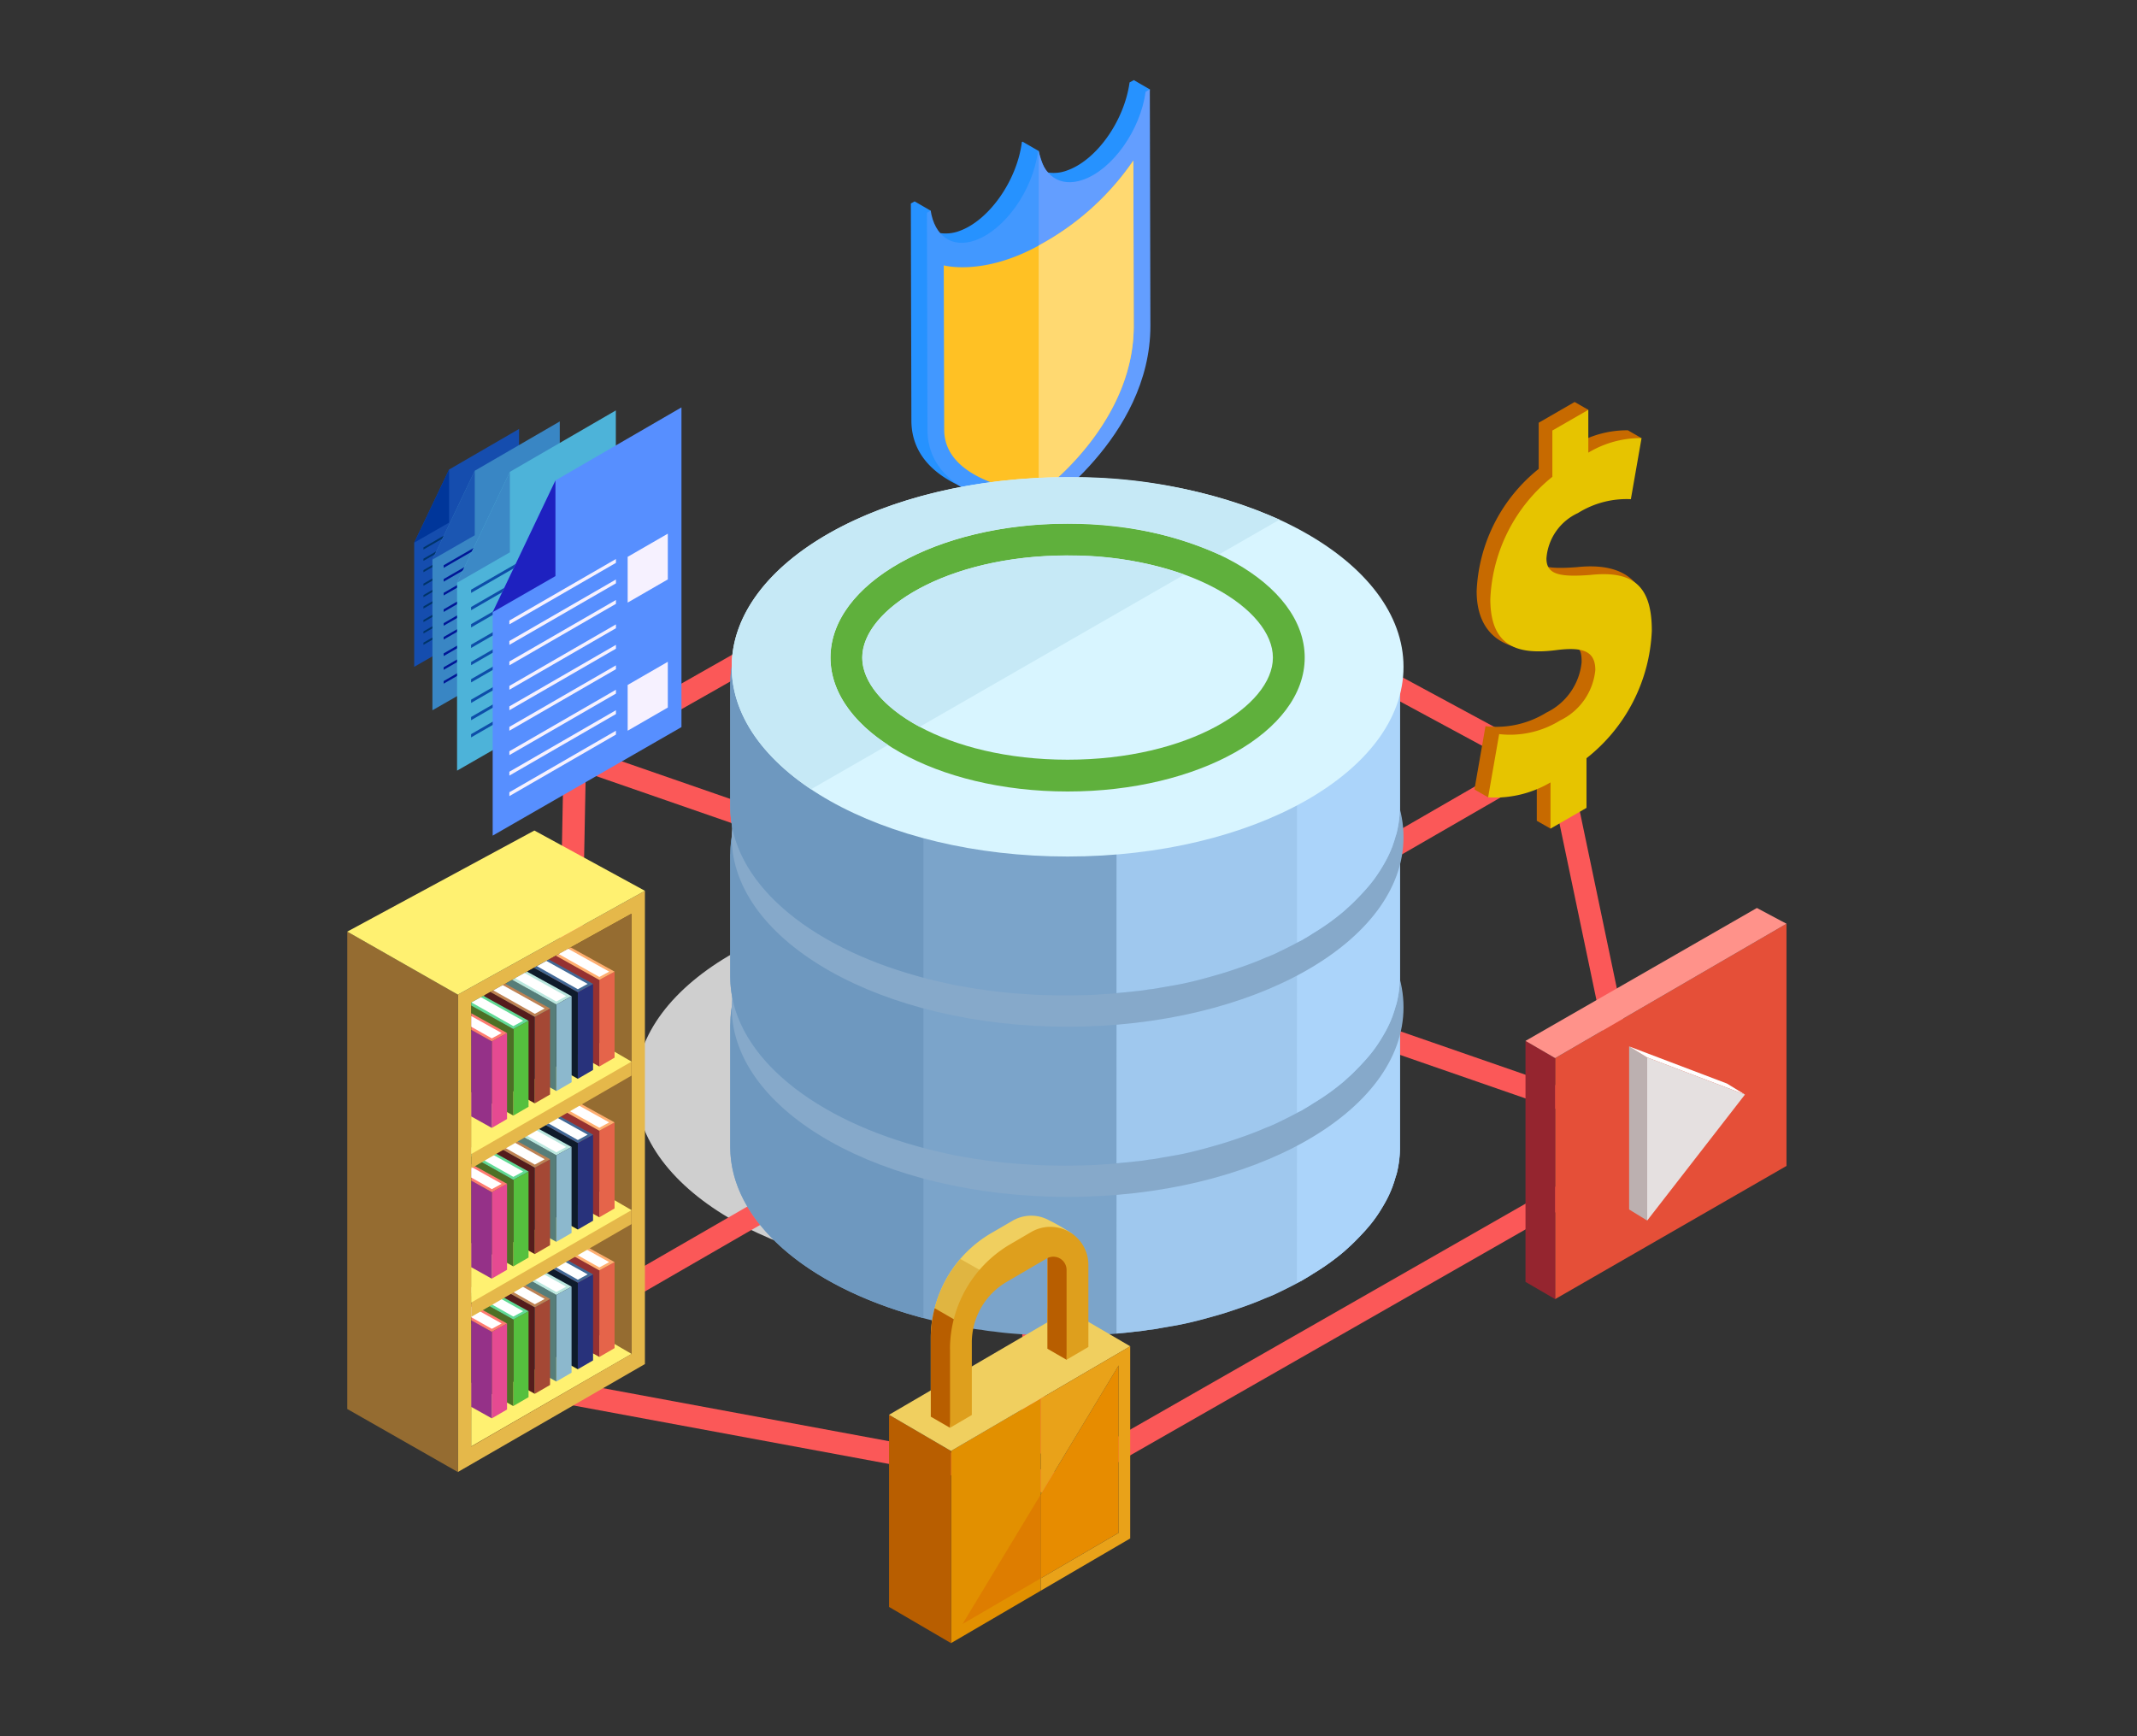 <svg xmlns="http://www.w3.org/2000/svg" xmlns:xlink="http://www.w3.org/1999/xlink" width="160" height="130" viewBox="0 0 160 130"><rect x="0" y="0" width="160" height="130" fill="#333333" stroke="none"/><defs><clipPath id="a"><rect width="160" height="130" transform="translate(427 2620)" fill="#fff"/></clipPath><clipPath id="b"><rect width="107.757" height="117.031" fill="none"/></clipPath><clipPath id="c"><path d="M5.548,43.953V77.2l11.995-6.936V37.3Z" transform="translate(-5.548 -37.296)" fill="none"/></clipPath></defs><g transform="translate(-427 -2620)" clip-path="url(#a)"><g transform="translate(453 2625.999)"><g transform="translate(0 0)"><g clip-path="url(#b)"><path d="M12.906,50.761c0-7.845,11.26-14.2,25.15-14.2s25.151,6.359,25.151,14.2-11.26,14.2-25.151,14.2-25.15-6.359-25.15-14.2" transform="translate(8.691 24.617)" fill="#cfcfcf"/><rect width="70.591" height="1.673" transform="translate(50.485 102.828) rotate(-89.656)" fill="#fb5858"/><rect width="87.721" height="1.672" transform="matrix(0.866, -0.5, 0.5, 0.866, 13.763, 93.689)" fill="#fb5858"/><rect width="1.675" height="82.501" transform="translate(16.766 51.463) rotate(-70.871)" fill="#fb5858"/><path d="M47.2,93.912l-.3-.057-37.774-7,.937-48.745L45.61,17.93l.407.218,39.442,21.3L91.551,68.56ZM10.83,85.465l36.075,6.689L89.664,67.712,83.979,40.553,45.628,19.841,11.722,39.09Z" transform="translate(6.147 12.074)" fill="#fb5858"/><path d="M10.846,28.907,2.995,33.42V24.126l2.611-5.479,5.241-3.039Z" transform="translate(2.017 10.51)" fill="#154dae"/><path d="M2.995,22.9h0l2.611-5.479V21.4Z" transform="translate(2.017 11.733)" fill="#00369a"/><path d="M6.349,19.711l1.67-.964v1.9l-1.67.964Z" transform="translate(4.275 12.624)" fill="#004d7c"/><path d="M6.349,22.9l1.67-.964v1.9l-1.67.964Z" transform="translate(4.275 14.768)" fill="#004d7c"/><path d="M3.409,22.606v-.161l4.433-2.559v.161Z" transform="translate(2.295 13.391)" fill="#003469"/><path d="M3.409,22.1v-.159l4.433-2.56v.161Z" transform="translate(2.295 13.048)" fill="#003469"/><path d="M3.409,22.955,7.842,20.4v.159L3.409,23.114Z" transform="translate(2.295 13.734)" fill="#003469"/><path d="M3.409,24.23v-.159l4.433-2.56v.161Z" transform="translate(2.295 14.485)" fill="#003469"/><path d="M3.409,23.721v-.161L7.842,21v.161Z" transform="translate(2.295 14.142)" fill="#003469"/><path d="M3.409,24.579l4.433-2.559v.159L3.409,24.74Z" transform="translate(2.295 14.828)" fill="#003469"/><path d="M3.409,25.855V25.7l4.433-2.56V23.3Z" transform="translate(2.295 15.579)" fill="#003469"/><path d="M3.409,25.346v-.159l4.433-2.56v.161Z" transform="translate(2.295 15.236)" fill="#003469"/><path d="M3.409,26.2l4.433-2.559V23.8L3.409,26.363Z" transform="translate(2.295 15.922)" fill="#003469"/><path d="M13.345,31.423,3.81,36.9V25.618l3.169-6.653,6.366-3.692Z" transform="translate(2.566 10.284)" fill="#3986c4"/><path d="M3.81,24.132h0l3.169-6.653V22.31Z" transform="translate(2.566 11.77)" fill="#1b56b2"/><path d="M7.883,20.256l2.028-1.171V21.4l-2.028,1.17Z" transform="translate(5.309 12.851)" fill="#008c95"/><path d="M7.883,24.123l2.028-1.171v2.313l-2.028,1.17Z" transform="translate(5.309 15.455)" fill="#008c95"/><path d="M4.313,23.77v-.194L9.7,20.468v.194Z" transform="translate(2.904 13.783)" fill="#001696"/><path d="M4.313,23.152v-.194L9.7,19.85v.194Z" transform="translate(2.904 13.367)" fill="#001696"/><path d="M4.313,24.194,9.7,21.087v.194L4.313,24.388Z" transform="translate(2.904 14.199)" fill="#001696"/><path d="M4.313,25.743v-.194L9.7,22.442v.194Z" transform="translate(2.904 15.112)" fill="#001696"/><path d="M4.313,25.125v-.194L9.7,21.823v.194Z" transform="translate(2.904 14.695)" fill="#001696"/><path d="M4.313,26.167,9.7,23.06v.194L4.313,26.361Z" transform="translate(2.904 15.528)" fill="#001696"/><path d="M4.313,27.716v-.194L9.7,24.415v.194Z" transform="translate(2.904 16.44)" fill="#001696"/><path d="M4.313,27.1V26.9L9.7,23.8v.194Z" transform="translate(2.904 16.024)" fill="#001696"/><path d="M4.313,28.14,9.7,25.033v.194L4.313,28.335Z" transform="translate(2.904 16.857)" fill="#001696"/><path d="M16.8,34.916,4.913,41.75V27.678l3.953-8.3,7.935-4.6Z" transform="translate(3.308 9.954)" fill="#4db3d9"/><path d="M4.913,25.827h0l3.953-8.3v6.023Z" transform="translate(3.308 11.806)" fill="#3c89c6"/><path d="M9.991,20.994l2.529-1.459v2.882L9.991,23.876Z" transform="translate(6.728 13.154)" fill="#009d78"/><path d="M9.991,25.815l2.529-1.459v2.882L9.991,28.7Z" transform="translate(6.728 16.401)" fill="#009d78"/><path d="M5.54,25.376v-.241l6.712-3.876V21.5Z" transform="translate(3.731 14.315)" fill="#0d4ea9"/><path d="M5.54,24.6v-.241l6.712-3.876v.243Z" transform="translate(3.731 13.796)" fill="#0d4ea9"/><path d="M5.54,25.9l6.712-3.874v.241L5.54,26.147Z" transform="translate(3.731 14.835)" fill="#0d4ea9"/><path d="M5.54,27.836v-.241l6.712-3.876v.243Z" transform="translate(3.731 15.972)" fill="#0d4ea9"/><path d="M5.54,27.065v-.243l6.712-3.874v.243Z" transform="translate(3.731 15.453)" fill="#0d4ea9"/><path d="M5.54,28.364l6.712-3.874v.241L5.54,28.607Z" transform="translate(3.731 16.491)" fill="#0d4ea9"/><path d="M5.54,30.3v-.243l6.712-3.874v.243Z" transform="translate(3.731 17.628)" fill="#0d4ea9"/><path d="M5.54,29.525v-.243l6.712-3.874v.243Z" transform="translate(3.731 17.109)" fill="#0d4ea9"/><path d="M5.54,30.824l6.712-3.874v.241L5.54,31.067Z" transform="translate(3.731 18.148)" fill="#0d4ea9"/><path d="M20.641,38.583,6.506,46.709V29.977l4.7-9.863,9.435-5.47Z" transform="translate(4.381 9.86)" fill="#578fff"/><path d="M6.506,27.776h0l4.7-9.863v7.162Z" transform="translate(4.381 12.062)" fill="#1e21c0"/><path d="M12.545,22.029l3.007-1.735,0,3.425-3.005,1.735Z" transform="translate(8.448 13.666)" fill="#f6f1ff"/><path d="M12.545,27.762l3.007-1.735,0,3.425-3.005,1.735Z" transform="translate(8.448 17.526)" fill="#f6f1ff"/><path d="M7.252,27.239v-.288l7.98-4.607v.288Z" transform="translate(4.884 15.046)" fill="#f6f1ff"/><path d="M7.252,26.323v-.288l7.98-4.607v.288Z" transform="translate(4.884 14.429)" fill="#f6f1ff"/><path d="M7.252,27.868l7.98-4.607v.288l-7.98,4.607Z" transform="translate(4.884 15.664)" fill="#f6f1ff"/><path d="M7.252,30.164v-.288l7.98-4.607v.288Z" transform="translate(4.884 17.016)" fill="#f6f1ff"/><path d="M7.252,29.248V28.96l7.98-4.607v.288Z" transform="translate(4.884 16.399)" fill="#f6f1ff"/><path d="M7.252,30.793l7.98-4.607v.288l-7.98,4.607Z" transform="translate(4.884 17.633)" fill="#f6f1ff"/><path d="M7.252,33.089V32.8l7.98-4.607v.288Z" transform="translate(4.884 18.986)" fill="#f6f1ff"/><path d="M7.252,32.173v-.288l7.98-4.607v.288Z" transform="translate(4.884 18.368)" fill="#f6f1ff"/><path d="M7.252,33.718l7.98-4.607V29.4l-7.98,4.607Z" transform="translate(4.884 19.603)" fill="#f6f1ff"/><path d="M55.1,45.758V42.3C53.724,43.008,51.456,44,51.456,44l-1.024-.587.827-4.737a7.114,7.114,0,0,0,4.562-1.021,4.693,4.693,0,0,0,2.637-3.775c0-1.384-.4-1.29-2.44-1.031-2.94.378-5.42-.751-5.42-4.284a12.394,12.394,0,0,1,4.645-9.155V15.953L57.934,14.4l1.024.587-1.024,2.619A7.618,7.618,0,0,1,61.92,16.52l1.024.587c-.715.01-3.8,3.886-5.778,5.024a4.066,4.066,0,0,0-2.363,3.4c0,1.2.962,1.412,3.3,1.235,3.27-.35,5.278.889,5.278,4.167,0,3.241-2.42,7.012-5.579,9.558l-1.67,5.854Z" transform="translate(33.961 9.7)" fill="#c76a00"/><path d="M55.716,46.109V42.648a8.215,8.215,0,0,1-4.672,1.12l.827-4.737a7.117,7.117,0,0,0,4.562-1.021,4.693,4.693,0,0,0,2.637-3.775c0-1.386-.879-1.754-2.913-1.494-2.94.38-4.947-.288-4.947-3.82a12.394,12.394,0,0,1,4.645-9.155V16.3l2.691-1.548v3.206a7.618,7.618,0,0,1,3.986-1.091l-.8,4.575a6.851,6.851,0,0,0-3.958,1.036,4.066,4.066,0,0,0-2.363,3.4c0,1.2.962,1.412,3.3,1.235,3.27-.35,4.59.9,4.59,4.173a12.814,12.814,0,0,1-4.891,9.552v3.717Z" transform="translate(34.373 9.936)" fill="#e6c400"/><path d="M41.908,0l-.32.176C41.193,3.056,39.112,6,36.9,6.769a2.778,2.778,0,0,1-1.421.147c-.3-.054-.7-1.613-.7-1.613l-1.2-.694-.054.028v.005c-.368,2.9-2.477,5.885-4.706,6.665a2.916,2.916,0,0,1-1.412.147c-.725-.109-.71-1.678-.71-1.678l-1.2-.694-.283.157.04,16.254c.015,5.569,8.325,6.058,8.325,6.058s8.362-5.467,8.362-13.831L43.108.694Z" transform="translate(16.983 -0.001)" fill="#2692ff"/><path d="M34.3,3.169V30.111s-8.308-.49-8.324-6.058L25.936,7.8l.281-.159c.288,1.859,1.56,2.845,3.32,2.226,2.232-.78,4.341-3.76,4.707-6.663v0Z" transform="translate(17.465 2.133)" fill="#4298ff"/><path d="M39.3,18.134c0,8.364-8.364,13.832-8.364,13.832V5.023c.306,1.821,1.573,2.769,3.32,2.16,2.211-.771,4.292-3.712,4.687-6.59l.315-.179Z" transform="translate(20.831 0.278)" fill="#639eff"/><path d="M33.8,28.533c-1.524-.179-7.067-1.066-7.077-4.778l-.033-12.311s2.928.818,7.11-1.483A20.138,20.138,0,0,0,40.884,3.6l.03,12.385c0,6.67-5.613,11.443-7.119,12.544" transform="translate(17.97 2.426)" fill="#ffc124"/><path d="M38.024,3.6a20.138,20.138,0,0,1-7.089,6.357V28.533c1.506-1.1,7.117-5.874,7.117-12.544Z" transform="translate(20.832 2.426)" fill="#ffd971"/><path d="M17.135,47.946v9.167c0,5.562,5.721,10.405,14.05,12.706.879.256,1.822.464,2.781.671.351.064.735.129,1.118.192a7.2,7.2,0,0,0,.863.127,8.878,8.878,0,0,0,.927.129c.783.112,1.6.176,2.413.224.351.032.7.047,1.056.064.607.015,1.247.032,1.869.032s1.263-.017,1.871-.032c.351-.017.7-.032,1.039-.064.83-.049,1.6-.112,2.381-.224a9.7,9.7,0,0,0,.974-.129,6.95,6.95,0,0,0,.848-.127c.383-.064.735-.129,1.118-.192.959-.176,1.9-.415,2.8-.671.479-.127.959-.271,1.422-.432.879-.288,1.725-.591,2.525-.942.288-.112.576-.224.832-.351.671-.32,1.31-.639,1.918-.976.271-.161.559-.32.83-.5a19.345,19.345,0,0,0,2.318-1.663c.192-.174.385-.351.561-.51q.623-.6,1.15-1.2a9.893,9.893,0,0,0,.9-1.181c.207-.32.385-.624.561-.944a7.711,7.711,0,0,0,.447-.991,1.452,1.452,0,0,0,.064-.176,4.018,4.018,0,0,0,.161-.512s.064-.191.1-.288a8.093,8.093,0,0,0,.256-2.062v-9.15c0-4.763-4.189-9-10.613-11.54a23.4,23.4,0,0,0-2.318-.832c-.368-.127-.736-.239-1.1-.351a43.466,43.466,0,0,0-22.057,0c-8.329,2.318-14.05,7.129-14.05,12.723" transform="translate(11.539 22.761)" fill="#7ba4ca"/><path d="M31.185,34.672c.127-.032.288-.017.415-.049V69.38c-.144-.049-.288-.064-.415-.112-8.327-2.3-14.05-7.144-14.05-12.706V47.394c0-5.594,5.723-10.405,14.05-12.723" transform="translate(11.539 23.315)" fill="#6e98bf"/><path d="M34.423,34.1a43.444,43.444,0,0,1,7.177.927c.366.112.735.224,1.1.351a22.978,22.978,0,0,1,2.318.832c6.424,2.542,10.613,6.777,10.613,11.54V56.9a8.1,8.1,0,0,1-.256,2.062l-.064.192c-.08.288-.129.432-.192.607a1.142,1.142,0,0,1-.049.144,8.319,8.319,0,0,1-.462,1.022c-.176.32-.353.624-.561.944a10.029,10.029,0,0,1-.9,1.181q-.527.6-1.15,1.2l-.561.51a17.265,17.265,0,0,1-2.333,1.663c-.256.176-.544.335-.815.5-.607.335-1.247.656-1.918.976-.256.127-.544.239-.832.351-.8.351-1.647.654-2.525.942-.464.161-.959.3-1.422.432-.9.256-1.839.5-2.8.671-.383.064-.735.129-1.118.192a6.951,6.951,0,0,1-.848.127,9.7,9.7,0,0,1-.974.129c-.48.064-.959.1-1.439.144Z" transform="translate(23.181 22.961)" fill="#9fc8ee"/><path d="M42.494,36.457c4.475,2.557,7.7,5.818,7.7,9.7v9.15a8.1,8.1,0,0,1-.256,2.062l-.064.192c-.08.288-.129.432-.192.607a1.276,1.276,0,0,1-.047.144,8.7,8.7,0,0,1-.464,1.022c-.176.32-.353.623-.561.942a9.907,9.907,0,0,1-.9,1.183q-.527.6-1.15,1.2l-.561.51a17.265,17.265,0,0,1-2.333,1.663c-.256.176-.544.335-.815.5-.112.064-.256.112-.368.176Z" transform="translate(28.616 24.55)" fill="#abd4fa"/><path d="M17.2,47.2C17.2,39.356,28.46,33,42.351,33S67.5,39.356,67.5,47.2,56.24,61.4,42.351,61.4,17.2,55.046,17.2,47.2" transform="translate(11.583 22.22)" fill="#86a9ca"/><path d="M17.135,40.331V49.5c0,5.562,5.721,10.405,14.05,12.706.879.256,1.822.464,2.781.671.351.064.735.129,1.118.192a7.552,7.552,0,0,0,.863.127,9.348,9.348,0,0,0,.927.129c.783.112,1.6.176,2.413.223.351.033.7.049,1.056.065.607.015,1.247.032,1.869.032s1.263-.017,1.871-.032c.351-.017.7-.032,1.039-.065.83-.047,1.6-.11,2.381-.223.335-.032.639-.065.974-.129a7.292,7.292,0,0,0,.848-.127c.383-.064.735-.129,1.118-.192.959-.176,1.9-.415,2.8-.671.479-.127.959-.271,1.422-.432.879-.288,1.725-.591,2.525-.942.288-.112.576-.224.832-.351.671-.321,1.31-.639,1.918-.976.271-.161.559-.32.83-.5a19.345,19.345,0,0,0,2.318-1.663l.561-.51q.623-.6,1.15-1.2a9.892,9.892,0,0,0,.9-1.181c.207-.32.385-.624.561-.944a7.711,7.711,0,0,0,.447-.991,1.453,1.453,0,0,0,.064-.176,4.019,4.019,0,0,0,.161-.512s.064-.191.1-.288a8.1,8.1,0,0,0,.256-2.062v-9.15c0-4.763-4.189-9-10.613-11.54a22.98,22.98,0,0,0-2.318-.832c-.368-.127-.736-.239-1.1-.351a43.466,43.466,0,0,0-22.057,0c-8.329,2.318-14.05,7.129-14.05,12.723" transform="translate(11.539 17.633)" fill="#7ba4ca"/><path d="M31.185,27.056c.127-.032.288-.017.415-.049V61.764c-.144-.049-.288-.064-.415-.112-8.327-2.3-14.05-7.144-14.05-12.706V39.778c0-5.594,5.723-10.405,14.05-12.723" transform="translate(11.539 18.186)" fill="#6e98bf"/><path d="M34.423,26.482a43.444,43.444,0,0,1,7.177.927c.366.112.735.224,1.1.351a22.98,22.98,0,0,1,2.318.832c6.424,2.54,10.613,6.777,10.613,11.54v9.15a8.1,8.1,0,0,1-.256,2.062l-.064.192c-.08.288-.129.432-.192.607a1.141,1.141,0,0,1-.049.144,8.433,8.433,0,0,1-.462,1.022c-.176.32-.353.624-.561.944a10.028,10.028,0,0,1-.9,1.181q-.527.6-1.15,1.2l-.561.51a17.266,17.266,0,0,1-2.333,1.663c-.256.176-.544.335-.815.5-.607.335-1.247.654-1.918.976-.256.127-.544.239-.832.351-.8.351-1.647.654-2.525.942-.464.161-.959.3-1.422.432-.9.256-1.839.5-2.8.671-.383.064-.735.129-1.118.192a7.292,7.292,0,0,1-.848.127c-.335.064-.639.1-.974.129-.48.064-.959.1-1.439.144Z" transform="translate(23.181 17.833)" fill="#9fc8ee"/><path d="M42.494,28.841c4.475,2.557,7.7,5.818,7.7,9.7v9.15a8.1,8.1,0,0,1-.256,2.062l-.064.192c-.08.288-.129.43-.192.607a1.2,1.2,0,0,1-.047.142,8.605,8.605,0,0,1-.464,1.024c-.176.32-.353.623-.561.942a9.907,9.907,0,0,1-.9,1.183q-.527.6-1.15,1.2l-.561.51a17.112,17.112,0,0,1-2.333,1.662c-.256.177-.544.336-.815.5-.112.064-.256.112-.368.176Z" transform="translate(28.616 19.421)" fill="#abd4fa"/><path d="M17.2,39.586c0-7.845,11.259-14.2,25.15-14.2s25.15,6.359,25.15,14.2-11.26,14.2-25.15,14.2S17.2,47.431,17.2,39.586" transform="translate(11.583 17.092)" fill="#86a9ca"/><path d="M17.135,32.715v9.167c0,5.562,5.721,10.405,14.05,12.706.879.256,1.822.464,2.781.671.351.065.735.129,1.118.192a7.2,7.2,0,0,0,.863.127,8.876,8.876,0,0,0,.927.129c.783.112,1.6.176,2.413.224.351.032.7.047,1.056.064.607.015,1.247.032,1.869.032s1.263-.017,1.871-.032c.351-.017.7-.032,1.039-.064.83-.049,1.6-.112,2.381-.224a9.7,9.7,0,0,0,.974-.129,6.951,6.951,0,0,0,.848-.127c.383-.064.735-.127,1.118-.192.959-.176,1.9-.415,2.8-.671.479-.127.959-.271,1.422-.432.879-.288,1.725-.591,2.525-.942.288-.112.576-.224.832-.351.671-.32,1.31-.639,1.918-.976.271-.159.559-.32.83-.5a19.525,19.525,0,0,0,2.318-1.662c.192-.176.385-.353.561-.512q.623-.6,1.15-1.2a10.043,10.043,0,0,0,.9-1.183c.207-.32.385-.624.561-.944A7.711,7.711,0,0,0,66.7,44.9a1.452,1.452,0,0,0,.064-.176,4.018,4.018,0,0,0,.161-.512s.064-.191.1-.288a8.093,8.093,0,0,0,.256-2.062v-9.15c0-4.763-4.189-9-10.613-11.54a23.4,23.4,0,0,0-2.318-.832c-.368-.127-.736-.239-1.1-.351a43.466,43.466,0,0,0-22.057,0c-8.329,2.318-14.05,7.129-14.05,12.723" transform="translate(11.539 12.505)" fill="#7ba4ca"/><path d="M31.185,19.44c.127-.032.288-.017.415-.049V54.148c-.144-.049-.288-.064-.415-.112-8.327-2.3-14.05-7.144-14.05-12.706V32.162c0-5.594,5.723-10.405,14.05-12.723" transform="translate(11.539 13.057)" fill="#6e98bf"/><path d="M34.423,18.866a43.444,43.444,0,0,1,7.177.927c.366.112.735.224,1.1.351a22.98,22.98,0,0,1,2.318.832c6.424,2.54,10.613,6.777,10.613,11.54v9.15a8.1,8.1,0,0,1-.256,2.062l-.064.192c-.08.288-.129.432-.192.607a1.141,1.141,0,0,1-.049.144,8.317,8.317,0,0,1-.462,1.022c-.176.32-.353.624-.561.944a10.029,10.029,0,0,1-.9,1.181q-.527.6-1.15,1.2l-.561.51a17.266,17.266,0,0,1-2.333,1.663c-.256.176-.544.335-.815.5-.607.335-1.247.654-1.918.976-.256.127-.544.239-.832.351-.8.351-1.647.654-2.525.942-.464.161-.959.3-1.422.432-.9.256-1.839.5-2.8.671-.383.064-.735.129-1.118.192a7.292,7.292,0,0,1-.848.127,9.7,9.7,0,0,1-.974.129c-.48.064-.959.1-1.439.144Z" transform="translate(23.181 12.704)" fill="#9fc8ee"/><path d="M42.494,21.225c4.475,2.557,7.7,5.818,7.7,9.7v9.15a8.1,8.1,0,0,1-.256,2.062l-.064.192c-.08.288-.129.432-.192.607a1.276,1.276,0,0,1-.047.144,8.7,8.7,0,0,1-.464,1.022c-.176.32-.353.623-.561.942a9.907,9.907,0,0,1-.9,1.183q-.527.6-1.15,1.2l-.561.51A17.266,17.266,0,0,1,43.677,49.6c-.256.176-.544.335-.815.5-.112.064-.256.112-.368.176Z" transform="translate(28.616 14.292)" fill="#abd4fa"/><path d="M17.2,31.97c0-7.845,11.259-14.2,25.15-14.2S67.5,24.125,67.5,31.97s-11.26,14.2-25.15,14.2S17.2,39.815,17.2,31.97" transform="translate(11.583 11.963)" fill="#d8f5ff"/><path d="M21.621,29.873c0-5.537,7.949-10.025,17.753-10.025s17.751,4.488,17.751,10.025S49.179,39.9,39.374,39.9,21.621,35.411,21.621,29.873" transform="translate(14.56 13.365)" fill="#5fb03c"/><path d="M38.415,36.561c-9.06,0-15.372-4.03-15.372-7.644s6.312-7.646,15.372-7.646S53.787,25.3,53.787,28.917s-6.312,7.644-15.372,7.644" transform="translate(15.517 14.323)" fill="#d8f5ff"/><path d="M38.423,21.27A25.689,25.689,0,0,1,47.16,22.7L27.34,34.1c-2.714-1.466-4.3-3.37-4.3-5.179,0-3.618,6.32-7.654,15.38-7.654" transform="translate(15.517 14.323)" fill="#c6e9f6"/><path d="M58.221,20.945l-4.535,2.607a27.1,27.1,0,0,0-11.332-2.309c-9.809,0-17.761,4.488-17.761,10.035,0,2.5,1.632,4.8,4.321,6.535L23.14,41.134c-3.7-2.477-5.939-5.666-5.939-9.167,0-7.845,11.26-14.2,25.153-14.2a38.523,38.523,0,0,1,15.867,3.178" transform="translate(11.583 11.964)" fill="#c6e9f6"/><path d="M4.946,44.049l14.008-7.775V71.709L4.946,79.793Z" transform="translate(3.331 24.427)" fill="#e5b84a"/><path d="M8.277,42.819,0,38.1V73.844l8.277,4.719Z" transform="translate(0 25.656)" fill="#956c31"/><path d="M22.286,38.09l-8.277-4.513L0,41.147l8.278,4.717Z" transform="translate(0 22.61)" fill="#fff171"/><path d="M17.544,37.3V70.26l-12,6.936V43.953Z" transform="translate(3.735 25.114)" fill="#694d25"/><path d="M9.62,41.693V65.649L5.547,75.277V77.2l12-6.938V37.3Z" transform="translate(3.735 25.114)" fill="#956c31"/><path d="M5.547,56.608V65.77l12-6.92L9.62,54.239Z" transform="translate(3.736 36.524)" fill="#fff171"/></g></g><g transform="translate(9.284 62.412)"><g clip-path="url(#c)"><path d="M11.278,53.507l1.141-.619v6.439l-1.141.663Z" transform="translate(-1.689 -26.797)" fill="#e5644a"/><path d="M12.79,54.1,9.033,52v6.483l3.757,2.1Z" transform="translate(-3.201 -27.392)" fill="#953131"/><path d="M13.931,53.719l-1.143.621-3.755-2.1.224-.117.731-.377.186-.1Z" transform="translate(-3.201 -27.63)" fill="#ffaf71"/><path d="M13.436,53.68l-.735.4L9.167,52.085l.731-.377Z" transform="translate(-3.111 -27.591)" fill="#fff"/><path d="M10.316,54.056l1.141-.619v6.439l-1.141.663Z" transform="translate(-2.337 -26.427)" fill="#28327b"/><path d="M11.828,54.652l-3.757-2.1v6.483l3.757,2.1Z" transform="translate(-3.849 -27.022)" fill="#0e1b2b"/><path d="M12.97,54.268l-1.143.621-3.757-2.1.226-.117.731-.377.186-.1Z" transform="translate(-3.85 -27.26)" fill="#426895"/><path d="M12.474,54.229l-.735.4L8.205,52.635l.731-.377Z" transform="translate(-3.759 -27.221)" fill="#fff"/><path d="M9.354,54.606l1.141-.619v6.439l-1.141.663Z" transform="translate(-2.985 -26.057)" fill="#8cb8cd"/><path d="M10.866,55.2,7.109,53.1v6.483l3.757,2.1Z" transform="translate(-4.497 -26.652)" fill="#567d79"/><path d="M12.007,54.818l-1.143.621-3.755-2.1.224-.117.731-.377.186-.1Z" transform="translate(-4.497 -26.89)" fill="#bae7de"/><path d="M11.512,54.779l-.735.4L7.243,53.184l.731-.377Z" transform="translate(-4.407 -26.851)" fill="#fff"/><path d="M8.392,55.155l1.141-.619v6.439l-1.141.663Z" transform="translate(-3.633 -25.687)" fill="#a44835"/><path d="M9.9,55.751l-3.757-2.1v6.483l3.757,2.1Z" transform="translate(-5.145 -26.282)" fill="#541c1c"/><path d="M11.046,55.367,9.9,55.988l-3.757-2.1.226-.117L7.1,53.4l.186-.1Z" transform="translate(-5.145 -26.52)" fill="#be8254"/><path d="M10.55,55.328l-.735.4L6.281,53.733l.731-.377Z" transform="translate(-5.054 -26.481)" fill="#fff"/><path d="M7.429,55.7l1.141-.619v6.439l-1.141.663Z" transform="translate(-4.281 -25.317)" fill="#55c03e"/><path d="M8.941,56.3,5.184,54.2v6.483l3.757,2.1Z" transform="translate(-5.793 -25.912)" fill="#4d7025"/><path d="M10.083,55.917l-1.143.621-3.757-2.1.226-.117.731-.377.186-.1Z" transform="translate(-5.793 -26.15)" fill="#61da95"/><path d="M9.588,55.878l-.735.4L5.319,54.283l.731-.377Z" transform="translate(-5.702 -26.111)" fill="#fff"/><path d="M6.467,56.254l1.141-.619v6.439l-1.141.663Z" transform="translate(-4.929 -24.947)" fill="#e54a91"/><path d="M7.979,56.849l-3.757-2.1v6.483l3.757,2.1Z" transform="translate(-6.441 -25.542)" fill="#953188"/><path d="M9.121,56.466l-1.143.621-3.757-2.1.226-.117.731-.377.186-.1Z" transform="translate(-6.441 -25.78)" fill="#ff7c71"/><path d="M8.625,56.427l-.735.4L4.357,54.832l.731-.377Z" transform="translate(-6.35 -25.741)" fill="#fff"/><path d="M5.547,49.862v9.162l12-6.945V51.032Z" transform="translate(-5.548 -28.834)" fill="#e5b84a"/><path d="M5.547,50.175v9.162l12-6.92L9.62,47.805Z" transform="translate(-5.548 -30.22)" fill="#fff171"/><path d="M11.278,47.257l1.141-.619v6.439l-1.141.663Z" transform="translate(-1.689 -31.006)" fill="#e5644a"/><path d="M12.79,47.852l-3.757-2.1v6.483l3.757,2.1Z" transform="translate(-3.201 -31.601)" fill="#953131"/><path d="M13.931,47.469l-1.143.621-3.755-2.1.224-.117.731-.377.186-.1Z" transform="translate(-3.201 -31.839)" fill="#ffaf71"/><path d="M13.436,47.429l-.735.4L9.167,45.835l.731-.377Z" transform="translate(-3.111 -31.8)" fill="#fff"/><path d="M10.316,47.806l1.141-.619v6.439l-1.141.663Z" transform="translate(-2.337 -30.636)" fill="#28327b"/><path d="M11.828,48.4,8.071,46.3v6.483l3.757,2.1Z" transform="translate(-3.849 -31.231)" fill="#0e1b2b"/><path d="M12.97,48.018l-1.143.621L8.07,46.54l.226-.117.731-.377.186-.1Z" transform="translate(-3.85 -31.469)" fill="#426895"/><path d="M12.474,47.979l-.735.4L8.205,46.384l.731-.377Z" transform="translate(-3.759 -31.43)" fill="#fff"/><path d="M9.354,48.355l1.141-.619v6.439l-1.141.663Z" transform="translate(-2.985 -30.266)" fill="#8cb8cd"/><path d="M10.866,48.951l-3.757-2.1v6.483l3.757,2.1Z" transform="translate(-4.497 -30.861)" fill="#567d79"/><path d="M12.007,48.568l-1.143.621-3.755-2.1.224-.117.731-.377.186-.1Z" transform="translate(-4.497 -31.099)" fill="#bae7de"/><path d="M11.512,48.528l-.735.4L7.243,46.934l.731-.377Z" transform="translate(-4.407 -31.06)" fill="#fff"/><path d="M8.392,48.9l1.141-.619v6.439l-1.141.663Z" transform="translate(-3.633 -29.896)" fill="#a44835"/><path d="M9.9,49.5,6.147,47.4v6.483l3.757,2.1Z" transform="translate(-5.145 -30.491)" fill="#541c1c"/><path d="M11.046,49.117,9.9,49.738l-3.757-2.1.226-.117.731-.377.186-.1Z" transform="translate(-5.145 -30.729)" fill="#be8254"/><path d="M10.55,49.078l-.735.4L6.281,47.483l.731-.377Z" transform="translate(-5.054 -30.69)" fill="#fff"/><path d="M7.429,49.454l1.141-.619v6.439l-1.141.663Z" transform="translate(-4.281 -29.526)" fill="#55c03e"/><path d="M8.941,50.05l-3.757-2.1v6.483l3.757,2.1Z" transform="translate(-5.793 -30.121)" fill="#4d7025"/><path d="M10.083,49.666l-1.143.621-3.757-2.1.226-.117.731-.377.186-.1Z" transform="translate(-5.793 -30.359)" fill="#61da95"/><path d="M9.588,49.627l-.735.4L5.319,48.033l.731-.377Z" transform="translate(-5.702 -30.32)" fill="#fff"/><path d="M6.467,50l1.141-.619v6.439l-1.141.663Z" transform="translate(-4.929 -29.156)" fill="#e54a91"/><path d="M7.979,50.6,4.222,48.5v6.483l3.757,2.1Z" transform="translate(-6.441 -29.751)" fill="#953188"/><path d="M9.121,50.216l-1.143.621-3.757-2.1.226-.117.731-.377.186-.1Z" transform="translate(-6.441 -29.989)" fill="#ff7c71"/><path d="M8.625,50.177l-.735.4L4.357,48.582l.731-.377Z" transform="translate(-6.35 -29.95)" fill="#fff"/><path d="M5.547,43.217v9.162l12-6.945V44.387Z" transform="translate(-5.548 -33.309)" fill="#e5b84a"/><path d="M5.547,43.53v9.162l12-6.92L9.62,41.16Z" transform="translate(-5.548 -34.694)" fill="#fff171"/><path d="M11.278,40.51l1.141-.619V46.33l-1.141.663Z" transform="translate(-1.689 -35.549)" fill="#e5644a"/><path d="M12.79,41.105l-3.757-2.1V45.49l3.757,2.1Z" transform="translate(-3.201 -36.144)" fill="#953131"/><path d="M13.931,40.722l-1.143.621-3.755-2.1.224-.117.731-.377.186-.1Z" transform="translate(-3.201 -36.382)" fill="#ffaf71"/><path d="M13.436,40.683l-.735.4L9.167,39.088l.731-.377Z" transform="translate(-3.111 -36.343)" fill="#fff"/><path d="M10.316,41.059l1.141-.619V46.88l-1.141.663Z" transform="translate(-2.337 -35.179)" fill="#28327b"/><path d="M11.828,41.655l-3.757-2.1v6.483l3.757,2.1Z" transform="translate(-3.849 -35.774)" fill="#0e1b2b"/><path d="M12.97,41.272l-1.143.621-3.757-2.1.226-.117.731-.377.186-.1Z" transform="translate(-3.85 -36.012)" fill="#426895"/><path d="M12.474,41.232l-.735.4L8.205,39.638l.731-.377Z" transform="translate(-3.759 -35.973)" fill="#fff"/><path d="M9.354,41.609,10.5,40.99v6.439l-1.141.663Z" transform="translate(-2.985 -34.809)" fill="#8cb8cd"/><path d="M10.866,42.2l-3.757-2.1v6.483l3.757,2.1Z" transform="translate(-4.497 -35.404)" fill="#567d79"/><path d="M12.007,41.821l-1.143.621-3.755-2.1.224-.117.731-.377.186-.1Z" transform="translate(-4.497 -35.642)" fill="#bae7de"/><path d="M11.512,41.782l-.735.4L7.243,40.187l.731-.377Z" transform="translate(-4.407 -35.603)" fill="#fff"/><path d="M8.392,42.158l1.141-.619v6.439l-1.141.663Z" transform="translate(-3.633 -34.439)" fill="#a44835"/><path d="M9.9,42.754l-3.757-2.1v6.483l3.757,2.1Z" transform="translate(-5.145 -35.034)" fill="#541c1c"/><path d="M11.046,42.37,9.9,42.991l-3.757-2.1.226-.117L7.1,40.4l.186-.1Z" transform="translate(-5.145 -35.272)" fill="#be8254"/><path d="M10.55,42.331l-.735.4L6.281,40.737l.731-.377Z" transform="translate(-5.054 -35.233)" fill="#fff"/><path d="M7.429,42.708l1.141-.619v6.439l-1.141.663Z" transform="translate(-4.281 -34.069)" fill="#55c03e"/><path d="M8.941,43.3,5.184,41.2v6.483l3.757,2.1Z" transform="translate(-5.793 -34.664)" fill="#4d7025"/><path d="M10.083,42.92l-1.143.621-3.757-2.1.226-.117.731-.377.186-.1Z" transform="translate(-5.793 -34.902)" fill="#61da95"/><path d="M9.588,42.881l-.735.4L5.319,41.286l.731-.377Z" transform="translate(-5.702 -34.863)" fill="#fff"/><path d="M6.467,43.257l1.141-.619v6.439l-1.141.663Z" transform="translate(-4.929 -33.699)" fill="#e54a91"/><path d="M7.979,43.853l-3.757-2.1v6.483l3.757,2.1Z" transform="translate(-6.441 -34.294)" fill="#953188"/><path d="M9.121,43.469l-1.143.621-3.757-2.1.226-.117.731-.377.186-.1Z" transform="translate(-6.441 -34.532)" fill="#ff7c71"/><path d="M8.625,43.43l-.735.4L4.357,41.836l.731-.377Z" transform="translate(-6.35 -34.493)" fill="#fff"/></g></g><g transform="translate(0 0)"><g clip-path="url(#b)"><path d="M54.042,47.809,71.365,37.747V55.883L54.042,65.855Z" transform="translate(36.392 25.418)" fill="#e54f38"/><path d="M54.934,44.279l-2.217-1.29V61.035l2.217,1.29Z" transform="translate(35.5 28.948)" fill="#95252f"/><path d="M72.257,38.222l-2.217-1.18L52.717,46.994l2.217,1.29Z" transform="translate(35.5 24.944)" fill="#ff928a"/><path d="M57.353,55.448V43.236l1.352.828V56.277Z" transform="translate(38.622 29.114)" fill="#bcb0b0"/><path d="M57.353,43.236l7.319,2.778,1.352.828-7.319-2.778Z" transform="translate(38.622 29.115)" fill="#fff"/><path d="M58.161,55.943V43.73l7.321,2.78Z" transform="translate(39.166 29.447)" fill="#e5e0e0"/><path d="M27.012,62.916v14.39l6.712-3.922V58.994Z" transform="translate(18.19 39.726)" fill="#e29000"/><path d="M33.377,63.291v6.274l-5.849,3.414Z" transform="translate(18.538 42.62)" fill="#de7d00"/><path d="M24.24,59.719V74.106l4.637,2.709V62.429Z" transform="translate(16.324 40.215)" fill="#b85e00"/><path d="M37.661,55.035,24.24,62.874l4.639,2.709L42.3,57.745Z" transform="translate(16.323 37.06)" fill="#f0cf5f"/><path d="M36.476,53.669l-.012.514L36.278,61.6l-1.436-.828V54.042a.984.984,0,0,0-1.376-.9.328.328,0,0,0-.115.047l-3,1.75a4.761,4.761,0,0,0-2.006,3.917,8.419,8.419,0,0,0-.047.932l-.758,6.9-1.434-.828V59.99a8.543,8.543,0,0,1,.291-2.251,9.087,9.087,0,0,1,4.234-5.621l1.563-.909a2.769,2.769,0,0,1,2.739-.07,15.53,15.53,0,0,1,1.715.991c.512.5-.176.723-.176,1.54" transform="translate(17.582 34.216)" fill="#f0cf5f"/><path d="M28.232,57.561v-.007a4.907,4.907,0,0,1,1.8-3.772l-1.824-1.034a9.025,9.025,0,0,0-1.924,3.687l0,.02Z" transform="translate(17.698 35.52)" fill="#e0b541"/><path d="M31.328,57.979l1.434.828.082-3.275-.464.022-1.053-.6Z" transform="translate(21.097 37.008)" fill="#e0b541"/><path d="M33.541,53.539l-.186,7.417-1.436-.828V53.4a.983.983,0,0,0-1.376-.9l-.094-.735Z" transform="translate(20.505 34.859)" fill="#b85e00"/><path d="M28.348,56.071A8.419,8.419,0,0,0,28.3,57l-.758,6.9-1.434-.828V57.2a8.543,8.543,0,0,1,.291-2.251Z" transform="translate(17.582 37.004)" fill="#b85e00"/><path d="M26.969,60.48v5.877L28.6,65.4V59.982a5.273,5.273,0,0,1,2.612-4.55l2.994-1.749a.99.99,0,0,1,1.489.855V61.26l1.633-.954V54.16a2.848,2.848,0,0,0-4.284-2.46l-1.561.912a9.113,9.113,0,0,0-4.517,7.868" transform="translate(18.161 34.55)" fill="#de9f1d"/><path d="M36.865,57.509V70.045l-5.842,3.414V67.183Z" transform="translate(20.891 38.726)" fill="#e78c00"/><path d="M37.729,56.653v14.39l-6.705,3.916v-.924l5.842-3.412V58.087l-5.842,9.674V60.57Z" transform="translate(20.891 38.15)" fill="#e9a219"/></g></g></g></g></svg>